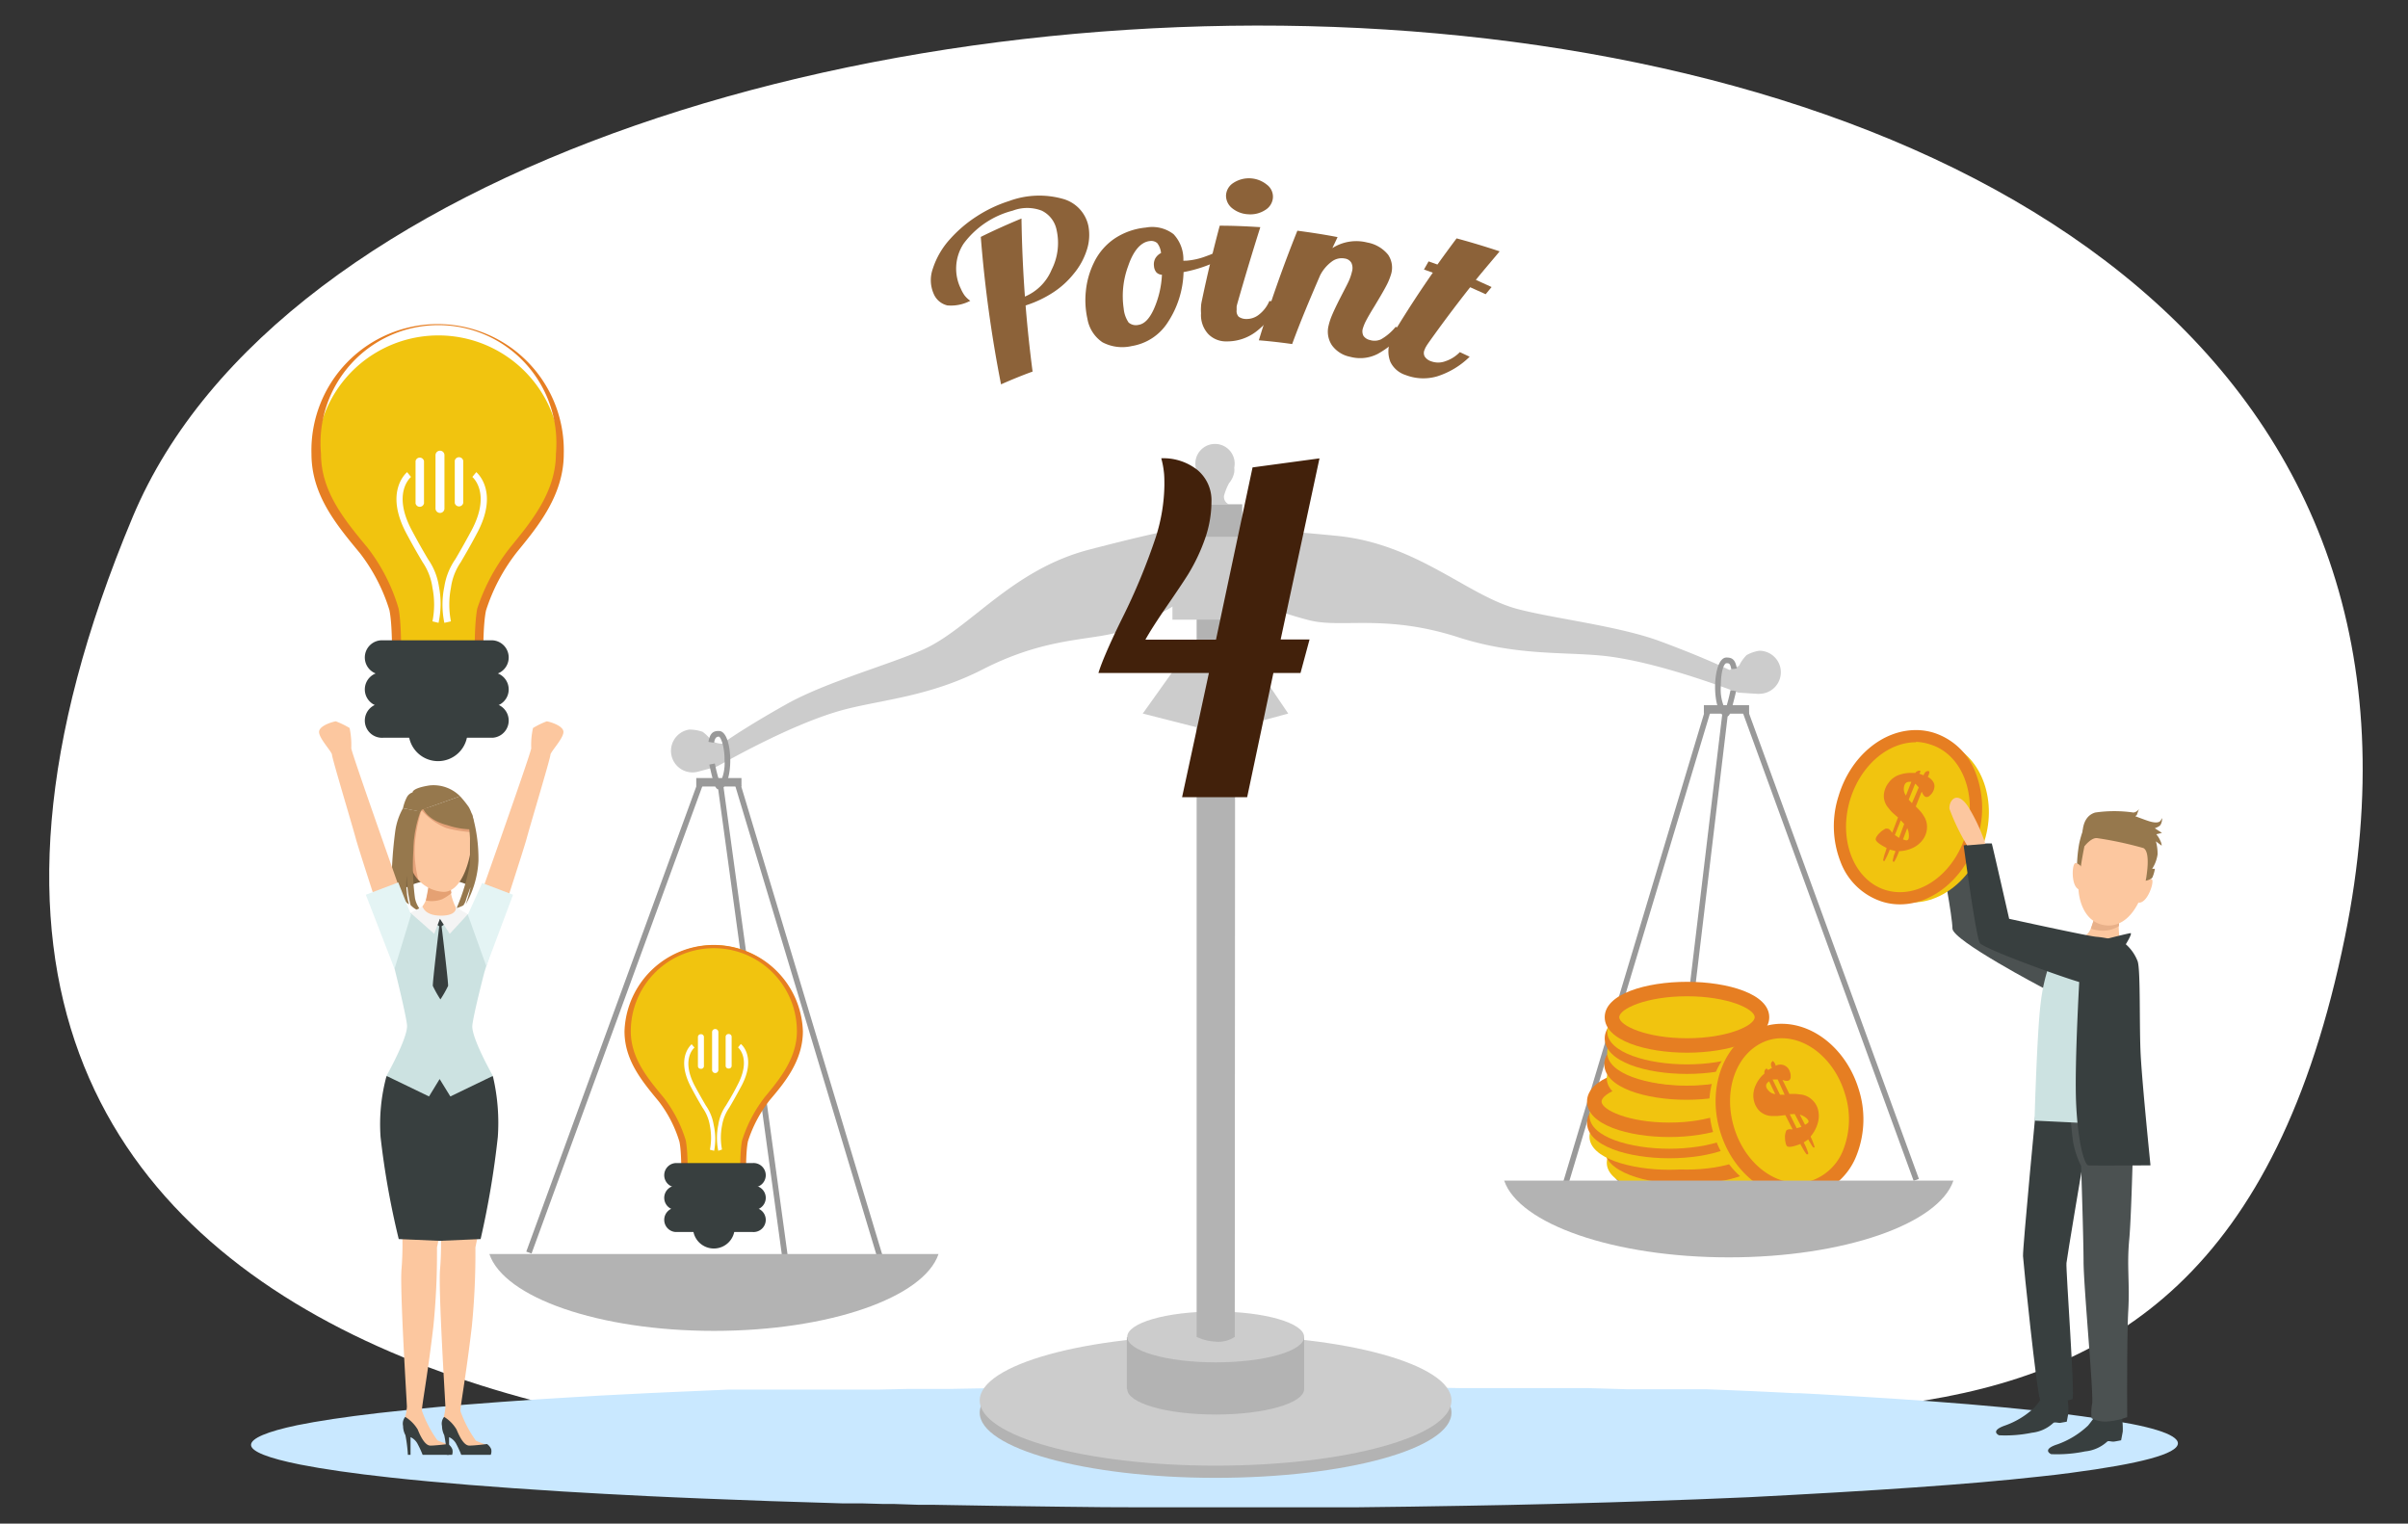 <svg xmlns="http://www.w3.org/2000/svg" viewBox="0 0 245 155"><rect x="0" y="0" width="245" height="155" fill="#333333" stroke="none"/><defs><style>.cls-1{fill:#fff}.cls-3{fill:#b3b3b3}.cls-4{fill:#ccc}.cls-5{fill:#999}.cls-7{fill:#f1c40f}.cls-8{fill:#e67e22}.cls-9{fill:#383f3f}.cls-10{fill:#4b5151}.cls-11{fill:#cce2e1}.cls-12{fill:#fcc79f}.cls-14{fill:#96784d}.cls-19{fill:#e4f4f4}.cls-20{fill:#8c6239}</style></defs><g id="レイヤー_2" data-name="レイヤー 2"><g id="_トップページ" data-name="☆トップページ"><path class="cls-1" d="M238.58 95.33c-13.87 68.07-65.92 41.67-117.26 50.13-41.74 6.87-146.74-.13-107.81-92.89C43.4-18.67 262.42-21.56 238.58 95.33z"/><path d="M221.59 146.83c0 1.08-3.93 2.09-10.88 3-1 .14-2.13.27-3.29.39-3.6.4-7.81.76-12.55 1.09-5.07.36-10.75.68-16.92 1-3.41.15-7 .29-10.68.41l-3.38.11-2.15.06q-4.06.12-8.31.21l-4.32.08q-5.54.1-11.33.16h-21.33q-4.19 0-8.27-.06-6.86-.08-13.36-.2h-1.43L91 153h-1.08l-2.15-.06h-2c-5-.14-9.84-.31-14.4-.5-1.86-.07-3.67-.16-5.44-.24-3-.15-5.9-.3-8.64-.47-6.81-.42-12.72-.89-17.55-1.42-3.77-.41-6.87-.86-9.2-1.32-3.22-.64-5-1.33-5-2s1.64-1.36 4.68-2c2.11-.43 4.89-.85 8.26-1.24 1.88-.22 4-.42 6.19-.63l2.61-.22c2.34-.19 4.85-.37 7.5-.55l2.6-.16 3.9-.23 1.4-.07c2.16-.12 4.39-.22 6.69-.32l1.85-.08 3-.13h15.25l2.76-.06h4.06l4.48-.08h5.82c2.68 0 5.4-.06 8.14-.07H145.13l3.43.06H161.59l2.39.07 1.62.05H173.65l2.06.08 2.6.11 2.5.12 1.83.09h.46l1.91.1c2.68.15 5.25.3 7.69.46l3.73.26c2.66.2 5.14.4 7.43.62l2.79.28c2.52.27 4.75.55 6.67.84 5.35.71 8.27 1.62 8.27 2.54z" style="fill:#c9e8ff"/><path class="cls-3" d="M147.68 143.71c0 3.66-10.75 6.63-24 6.63s-24-3-24-6.63 10.75-6.63 24-6.63 24 2.97 24 6.63z"/><path class="cls-4" d="M147.68 142.47c0 3.66-10.75 6.63-24 6.63s-24-3-24-6.63 10.75-6.64 24-6.64 24 2.97 24 6.64z"/><path class="cls-3" d="M132.69 141.31c0 1.43-4 2.59-9 2.59s-9-1.16-9-2.59 4-2.58 9-2.58 9 1.16 9 2.58z"/><path class="cls-3" d="M114.65 136.03h18.04v5.28h-18.04z"/><path class="cls-4" d="M132.69 136c0 1.43-4 2.59-9 2.59s-9-1.16-9-2.59 4-2.58 9-2.58 9 1.18 9 2.58z"/><path class="cls-3" d="M125.63 136a3 3 0 0 1-2 .48 5 5 0 0 1-1.88-.48V62.35h3.92z"/><path class="cls-4" d="m131.07 72.59-5.28 1.43h-3.91l-5.61-1.43 3.18-4.46h8.6l3.02 4.46zM125.05 49.15a2.38 2.38 0 0 0 .53-1.12 2.42 2.42 0 0 0 0-.47 2 2 0 1 0-3.92 0 2.42 2.42 0 0 0 .05.47 2.38 2.38 0 0 0 .53 1.12 5.78 5.78 0 0 1 .46 1.28.82.82 0 0 1-.48.87h2.8a.82.82 0 0 1-.48-.87 5.78 5.78 0 0 1 .51-1.28z"/><path class="cls-3" d="M120.94 51.3h5.45v4.4h-5.45z"/><path class="cls-4" d="M119.29 54.6h8.75v8.44h-8.75z"/><path class="cls-4" d="M110.83 55.91c-7.9 2.05-12.11 8-16.86 10.15-3.46 1.55-10 3.34-14 5.6-3.2 1.8-5.31 3.16-6.5 4a2.38 2.38 0 0 1-1.06-.28 4.08 4.08 0 0 0-.92-.93 4 4 0 0 0-1.37-.23 2.19 2.19 0 0 0 .68 4.33l.27-.06 1.81-.49c.12 0 7.55-4.4 13.12-5.84 3.88-1 8.62-1.32 14-4.07 7-3.58 11.57-2.79 14.74-4.1a37.43 37.43 0 0 0 5.73-3l-1.12-7.08s-1.76.24-8.52 2z"/><path class="cls-5" d="M75.44 80.01h-4.6v-.86h4.6v.86z"/><path class="cls-5" d="M73.14 80.3c-.26 0-.39-.18-.69-1.31-.14-.56-.27-1.13-.28-1.21l.56-.11a17.74 17.74 0 0 0 .52 2 4.49 4.49 0 0 0 .47-2.32c0-1.58-.43-2.41-.58-2.41s-.38 0-.49.62l-.57-.09c.16-.93.51-1.11 1.06-1.11.79 0 1.16 1.55 1.16 3s-.37 2.94-1.16 2.94z"/><path class="cls-5" d="m79.87 129.99-6.86-50.15.56-.1 6.87 50.15-.57.1z"/><path class="cls-4" d="M136 54.51c8.12.79 13.21 6 18.24 7.4 3.65 1 10.4 1.74 14.71 3.34 3.44 1.28 5.74 2.29 7 2.9a2.65 2.65 0 0 0 1-.44 4 4 0 0 1 .76-1.07 3.85 3.85 0 0 1 1.29-.44 2.19 2.19 0 0 1 0 4.38 1.18 1.18 0 0 1-.27 0l-1.87-.12c-.09 0-8.14-3.2-13.87-3.76-4-.39-8.72 0-14.49-1.83-7.48-2.44-11.85-.95-15.2-1.75a36.83 36.83 0 0 1-6.09-2.12v-7.13s1.79-.05 8.79.64z"/><path class="cls-5" transform="rotate(-20.05 186.218 95.98)" d="M185.91 70.37h.57v51.2h-.57z"/><path class="cls-5" transform="rotate(-83.18 173.013 93.54)" d="M151.57 93.26h42.86v.57h-42.86z"/><path class="cls-5" transform="rotate(-73.26 166.433 96.662)" d="M140.95 96.38h50.96v.57h-50.96z"/><path class="cls-5" d="M173.36 72.6h4.6v-.86h-4.6v.86z"/><path class="cls-5" d="M175.66 72.89c-.79 0-1.16-1.55-1.16-3s.37-3 1.16-3c.55 0 .9.18 1.05 1.11l-.56.09c-.11-.62-.23-.62-.49-.62s-.58.82-.58 2.4a4.54 4.54 0 0 0 .47 2.33 18.33 18.33 0 0 0 .52-2l.56.11c0 .07-.14.65-.29 1.21-.29 1.19-.42 1.37-.68 1.37z"/><path d="M187.27 119.1c0 1.94-5.19 3.52-11.58 3.52s-11.58-1.58-11.58-3.52 5.18-3.52 11.58-3.52 11.58 1.57 11.58 3.52z" style="fill:#797085"/><path class="cls-7" d="M179.23 118.28c0 1.59-3.42 2.88-7.63 2.88s-7.63-1.29-7.63-2.88 3.42-2.87 7.63-2.87 7.63 1.29 7.63 2.87z"/><path class="cls-7" d="M171.6 121.65c-3.94 0-8.12-1.18-8.12-3.37s4.18-3.36 8.12-3.36 8.12 1.18 8.12 3.36-4.18 3.37-8.12 3.37zm0-5.75c-4.09 0-7.14 1.26-7.14 2.38s3 2.38 7.14 2.38 7.14-1.25 7.14-2.38-3.05-2.38-7.14-2.38z"/><path class="cls-7" d="M179.23 116.85c0 1.58-3.42 2.87-7.63 2.87s-7.63-1.29-7.63-2.87 3.42-2.88 7.63-2.88 7.63 1.29 7.63 2.88z"/><path class="cls-8" d="M171.6 120.46c-4.16 0-8.37-1.24-8.37-3.61s4.21-3.61 8.37-3.61 8.37 1.24 8.37 3.61-4.21 3.61-8.37 3.61zm0-5.75c-4.14 0-6.89 1.29-6.89 2.14s2.75 2.13 6.89 2.13 6.89-1.28 6.89-2.13-2.74-2.14-6.89-2.14z"/><path class="cls-7" d="M177.47 115.65c0 1.59-3.42 2.88-7.63 2.88s-7.63-1.29-7.63-2.88 3.42-2.87 7.63-2.87 7.63 1.29 7.63 2.87z"/><path class="cls-7" d="M169.84 119c-3.94 0-8.12-1.18-8.12-3.37s4.18-3.36 8.12-3.36 8.12 1.18 8.12 3.36-4.18 3.37-8.12 3.37zm0-5.75c-4.09 0-7.14 1.26-7.14 2.38s3.05 2.39 7.14 2.39 7.14-1.26 7.14-2.39-3.05-2.36-7.14-2.36z"/><path class="cls-7" d="M177.47 114.22c0 1.59-3.42 2.87-7.63 2.87s-7.63-1.28-7.63-2.87 3.42-2.87 7.63-2.87 7.63 1.28 7.63 2.87z"/><path class="cls-8" d="M169.84 117.83c-4.16 0-8.37-1.24-8.37-3.61s4.21-3.61 8.37-3.61 8.37 1.24 8.37 3.61-4.21 3.61-8.37 3.61zm0-5.75c-4.14 0-6.89 1.29-6.89 2.14s2.75 2.13 6.89 2.13 6.89-1.28 6.89-2.13-2.73-2.14-6.89-2.14z"/><path class="cls-7" d="M177.47 113.5c0 1.59-3.42 2.87-7.63 2.87s-7.63-1.28-7.63-2.87 3.42-2.87 7.63-2.87 7.63 1.28 7.63 2.87z"/><path class="cls-7" d="M169.84 116.86c-3.94 0-8.12-1.18-8.12-3.36s4.18-3.36 8.12-3.36 8.12 1.18 8.12 3.36-4.18 3.36-8.12 3.36zm0-5.74c-4.09 0-7.14 1.26-7.14 2.38s3.05 2.38 7.14 2.38 7.14-1.26 7.14-2.38-3.05-2.38-7.14-2.38z"/><path class="cls-7" d="M177.47 112.06c0 1.59-3.42 2.88-7.63 2.88s-7.63-1.29-7.63-2.88 3.42-2.87 7.63-2.87 7.63 1.29 7.63 2.87z"/><path class="cls-8" d="M169.84 115.67c-4.16 0-8.37-1.24-8.37-3.61s4.21-3.61 8.37-3.61 8.37 1.24 8.37 3.61-4.21 3.61-8.37 3.61zm0-5.74c-4.14 0-6.89 1.28-6.89 2.13s2.75 2.14 6.89 2.14 6.89-1.29 6.89-2.14-2.73-2.13-6.89-2.13z"/><path class="cls-7" d="M179.23 109.7c0 1.59-3.42 2.88-7.63 2.88s-7.6-1.29-7.6-2.88 3.42-2.87 7.63-2.87 7.6 1.29 7.6 2.87z"/><path class="cls-7" d="M171.6 113.07c-3.94 0-8.12-1.18-8.12-3.37s4.18-3.36 8.12-3.36 8.12 1.18 8.12 3.36-4.18 3.37-8.12 3.37zm0-5.75c-4.09 0-7.14 1.26-7.14 2.38s3 2.38 7.14 2.38 7.14-1.25 7.14-2.38-3.05-2.38-7.14-2.38z"/><path class="cls-7" d="M179.23 108.27c0 1.58-3.42 2.87-7.63 2.87s-7.63-1.29-7.63-2.87 3.42-2.88 7.63-2.88 7.63 1.29 7.63 2.88z"/><path class="cls-8" d="M171.6 111.88c-4.16 0-8.37-1.24-8.37-3.61s4.21-3.61 8.37-3.61 8.37 1.24 8.37 3.61-4.21 3.61-8.37 3.61zm0-5.75c-4.14 0-6.89 1.29-6.89 2.14s2.75 2.13 6.89 2.13 6.89-1.28 6.89-2.13-2.74-2.14-6.89-2.14z"/><path class="cls-7" d="M179.27 107.07c0 1.59-3.42 2.88-7.63 2.88s-7.63-1.29-7.63-2.88 3.42-2.87 7.63-2.87 7.63 1.29 7.63 2.87z"/><path class="cls-7" d="M171.64 110.44c-3.94 0-8.12-1.18-8.12-3.37s4.18-3.36 8.12-3.36 8.12 1.18 8.12 3.36-4.18 3.37-8.12 3.37zm0-5.75c-4.09 0-7.14 1.26-7.14 2.38s3.05 2.39 7.14 2.39 7.14-1.26 7.14-2.39-3.05-2.38-7.14-2.38z"/><path class="cls-7" d="M179.27 105.64c0 1.58-3.42 2.87-7.63 2.87s-7.63-1.29-7.63-2.87 3.42-2.87 7.63-2.87 7.63 1.28 7.63 2.87z"/><path class="cls-8" d="M171.64 109.25c-4.16 0-8.37-1.24-8.37-3.61s4.21-3.61 8.37-3.61 8.37 1.24 8.37 3.61-4.21 3.61-8.37 3.61zm0-5.75c-4.14 0-6.89 1.29-6.89 2.14s2.75 2.13 6.89 2.13 6.89-1.28 6.89-2.13-2.75-2.14-6.89-2.14z"/><path class="cls-7" d="M179.27 104.92c0 1.59-3.42 2.87-7.63 2.87s-7.63-1.28-7.63-2.87 3.42-2.87 7.63-2.87 7.63 1.28 7.63 2.87z"/><path class="cls-7" d="M171.64 108.28c-3.94 0-8.12-1.18-8.12-3.36s4.18-3.36 8.12-3.36 8.12 1.18 8.12 3.36-4.18 3.36-8.12 3.36zm0-5.74c-4.09 0-7.14 1.26-7.14 2.38s3.05 2.38 7.14 2.38 7.14-1.26 7.14-2.38-3.05-2.38-7.14-2.38z"/><path class="cls-7" d="M179.27 103.48c0 1.59-3.42 2.88-7.63 2.88s-7.63-1.29-7.63-2.88 3.42-2.87 7.63-2.87 7.63 1.29 7.63 2.87z"/><path class="cls-8" d="M171.64 107.09c-4.16 0-8.37-1.24-8.37-3.61s4.21-3.6 8.37-3.6 8.37 1.23 8.37 3.6-4.21 3.61-8.37 3.61zm0-5.74c-4.14 0-6.89 1.28-6.89 2.13s2.75 2.14 6.89 2.14 6.89-1.29 6.89-2.14-2.75-2.13-6.89-2.13z"/><path class="cls-7" d="M187.08 111.45c1.32 4.34-.46 8.72-4 9.79s-7.42-1.58-8.74-5.92.45-8.72 4-9.79 7.42 1.59 8.74 5.92z"/><path class="cls-7" d="M188.42 111.05c1.32 4.33-.45 8.71-4 9.78s-7.42-1.58-8.74-5.92.45-8.72 4-9.79 7.42 1.59 8.74 5.93z"/><path class="cls-8" d="M182.87 121.8c-3.43 0-6.66-2.74-7.85-6.68-1.44-4.72.56-9.52 4.45-10.7a6.09 6.09 0 0 1 1.8-.27c3.43 0 6.66 2.75 7.85 6.68a10 10 0 0 1-.19 6.61 6.76 6.76 0 0 1-4.26 4.1 6.42 6.42 0 0 1-1.8.26zm-1.6-16.18a4.51 4.51 0 0 0-1.37.21c-3.12 1-4.67 4.92-3.47 8.87 1 3.31 3.66 5.63 6.44 5.63a5 5 0 0 0 1.38-.2 5.34 5.34 0 0 0 3.32-3.24 8.52 8.52 0 0 0 .14-5.63c-1-3.32-3.65-5.64-6.44-5.64z"/><path class="cls-8" d="m179.88 108.85.41-.21c-.14-.27-.14-.49 0-.63s.11-.05.17 0a.91.91 0 0 1 .21.41 1 1 0 0 1 1.43.58 1.13 1.13 0 0 1 .09.5.47.47 0 0 1-.11.36q-.19.19-.72 0l.7 1.43a6.51 6.51 0 0 1 .71 0l.51.06a2 2 0 0 1 1.13.57A2 2 0 0 1 185 113a2.56 2.56 0 0 1-.07 1.31 3.56 3.56 0 0 1-.7 1.29v.06a6.89 6.89 0 0 1 .39 1 .09.09 0 0 1 0 .07h-.14l-.15-.21-.33-.56v-.06l-.48.32a6.37 6.37 0 0 1 .45 1.06v.14c0 .03-.05 0-.09 0a.15.15 0 0 1-.08 0 5.32 5.32 0 0 1-.47-.76 2.21 2.21 0 0 1-.13-.23v-.06c-.77.3-1.23.37-1.39.22a.7.7 0 0 1-.13-.32 1.85 1.85 0 0 1-.06-.44 1.45 1.45 0 0 1 0-.35 2.21 2.21 0 0 1 .07-.32.48.48 0 0 1 .09-.19.61.61 0 0 1 .45-.08h.16l-.74-1.45-.8.09h-.6A1.9 1.9 0 0 1 179 113a2.19 2.19 0 0 1-.58-1.19 2.15 2.15 0 0 1 0-.71 2.43 2.43 0 0 1 .21-.7 3.41 3.41 0 0 1 .68-1l.11-.1.11-.1a.35.35 0 0 1 0-.23.55.55 0 0 1 .13-.24h.14a.8.8 0 0 1 .08.12zm.74 2.45L180 110l-.15.12c-.25.25-.21.54.14.88a1 1 0 0 0 .63.3zm-.27-1.48.76 1.55h.47l-.71-1.56h-.05zm1.75 3.53.7 1.42.49-.13-.69-1.31zm1 0 .55 1.07a1.08 1.08 0 0 0 .3-.2c.11-.1.07-.25-.13-.45a1.83 1.83 0 0 0-.71-.38z"/><path class="cls-5" transform="rotate(-69.92 62.598 103.38)" d="M37 103.1h51.2v.57H37z"/><path class="cls-5" transform="rotate(-16.76 82.325 104.06)" d="M82.08 78.59h.57v50.96h-.57z"/><path class="cls-9" d="M74.75 124.89a2.12 2.12 0 1 1-2.12-2.12 2.12 2.12 0 0 1 2.12 2.12z"/><path class="cls-7" d="M81.4 104.91a8.76 8.76 0 0 0-17.52 0c0 2.83 1.73 4.93 3.41 6.94a13.22 13.22 0 0 1 2.17 4.24c.44 2.15 0 8.8 0 8.8h6.35s-.45-6.65 0-8.8a13.87 13.87 0 0 1 2.29-4.33c1.64-1.98 3.3-4.08 3.3-6.85z"/><path class="cls-8" d="M75.81 125.2h-6.68v-.33c0-.07.43-6.63 0-8.72a12.77 12.77 0 0 0-2.1-4.1c-1.71-2.06-3.49-4.19-3.49-7.14a9.08 9.08 0 0 1 18.15 0c0 3-1.87 5.24-3.37 7a13.48 13.48 0 0 0-2.22 4.19c-.44 2.09 0 8.65 0 8.72v.33zm-6-.62h5.69c-.09-1.4-.38-6.64 0-8.56a14.17 14.17 0 0 1 2.35-4.46c1.44-1.73 3.23-3.9 3.23-6.65a8.45 8.45 0 0 0-16.9 0c0 2.72 1.7 4.77 3.34 6.74a13.63 13.63 0 0 1 2.25 4.35c.39 1.94.11 7.19.02 8.58z"/><path class="cls-7" d="M79.52 104.76a6.88 6.88 0 1 0-13.76 0c0 2.22 1.36 3.86 2.68 5.45a10.16 10.16 0 0 1 1.7 3.32 44 44 0 0 1 0 6.91h5a42.8 42.8 0 0 1 0-6.91 10.65 10.65 0 0 1 1.8-3.39c1.28-1.56 2.58-3.21 2.58-5.38z"/><path class="cls-9" d="M77.58 121.86a1 1 0 0 1-1 1h-7.87a1 1 0 1 1 0-2h7.85a1 1 0 0 1 1.02 1z"/><path class="cls-9" d="M76.56 123.09h-7.85a1.24 1.24 0 0 1 0-2.47h7.85a1.24 1.24 0 1 1 0 2.47zm-7.85-2a.79.79 0 0 0 0 1.58h7.85a.79.79 0 1 0 0-1.58z"/><path class="cls-9" d="M77.58 124.1a1 1 0 0 1-1 1h-7.87a1 1 0 0 1 0-2h7.85a1 1 0 0 1 1.02 1z"/><path class="cls-9" d="M76.56 125.33h-7.85a1.24 1.24 0 0 1 0-2.47h7.85a1.24 1.24 0 1 1 0 2.47zm-7.85-2a.79.79 0 1 0 0 1.57h7.85a.79.79 0 1 0 0-1.57z"/><path class="cls-1" d="M73.09 108.84a.32.32 0 0 1-.64 0V105a.32.32 0 1 1 .64 0zM71.62 108.47a.28.28 0 0 1-.31.26.28.28 0 0 1-.3-.26v-3a.29.29 0 0 1 .3-.26.29.29 0 0 1 .31.26zM74.44 108.45a.28.28 0 0 1-.31.25.28.28 0 0 1-.3-.25v-3a.29.29 0 0 1 .3-.26.29.29 0 0 1 .31.26z"/><path class="cls-1" d="m72.66 117.07-.43-.11a6.3 6.3 0 0 0 0-2.42 4.31 4.31 0 0 0-.74-1.84c-.27-.45-.63-1.06-1.17-2.08-1.6-3 0-4.34.05-4.39l.29.34-.14-.17.14.17c-.06.05-1.37 1.18 0 3.84.54 1 .9 1.62 1.16 2.06a4.79 4.79 0 0 1 .8 2 6.37 6.37 0 0 1 .04 2.6zM73.08 117.07a6.48 6.48 0 0 1 0-2.62 4.64 4.64 0 0 1 .79-2c.26-.44.62-1 1.16-2.06 1.42-2.66.11-3.79.06-3.84l.28-.34c.07 0 1.66 1.39 0 4.39-.54 1-.9 1.63-1.17 2.08a4.44 4.44 0 0 0-.74 1.84 6.3 6.3 0 0 0 0 2.42z"/><path class="cls-9" d="M77.58 119.56a1 1 0 0 1-1 1h-7.87a1 1 0 0 1 0-2h7.85a1 1 0 0 1 1.02 1z"/><path class="cls-9" d="M76.56 120.79h-7.85a1.24 1.24 0 0 1 0-2.47h7.85a1.24 1.24 0 1 1 0 2.47zm-7.85-2a.79.79 0 1 0 0 1.57h7.85a.79.79 0 1 0 0-1.57z"/><path class="cls-3" d="M95.49 127.57c-1.49 4.43-11.15 7.82-22.85 7.82s-21.36-3.39-22.85-7.82zM198.75 120.1c-1.49 4.41-11.16 7.81-22.85 7.81s-21.36-3.4-22.86-7.81z"/><path class="cls-10" d="M207.91 100.52s-9.26-4.85-9.26-6.06-1.08-6.88-1.08-6.88l3.43-.18.68 6.69 7.12 2.31 1.13 1.07z"/><path class="cls-9" d="M215.91 144.27a8.63 8.63 0 0 1 .07 1.35c-.06.35-.17.9-.17.9s-.43.09-.7.13-.56-.11-.71 0a3.87 3.87 0 0 1-2.25 1 14.07 14.07 0 0 1-3.46.28c-.39-.19-.64-.59.65-1a8.88 8.88 0 0 0 3.11-1.91c.34-.42.63-.83.63-.83zM210.38 142.45a7.33 7.33 0 0 1 .06 1.31c-.05.34-.16.87-.16.87l-.68.12c-.26 0-.54-.1-.68 0a3.78 3.78 0 0 1-2.18 1 13.33 13.33 0 0 1-3.35.26c-.37-.18-.62-.57.63-1a8.4 8.4 0 0 0 3-1.85c.33-.4.61-.8.61-.8z"/><path class="cls-9" d="M211.84 118.82s-1.52 9-1.59 9.67.89 13.69.61 13.84-3 .65-3.31 0-1.68-13.73-1.72-14.55 1.41-16 1.41-16l4 .58.93 4.76z"/><path class="cls-10" d="M210.61 112.44a36.65 36.65 0 0 0 .32 3.75 9.45 9.45 0 0 0 .81 2.43s.24 7.09.25 9.71 1 13 .88 14.42a5 5 0 0 0-.06 1.53 2.93 2.93 0 0 0 1.57.33 7.2 7.2 0 0 0 2.05-.45s-.05-8 .11-10.84-.16-4.55.1-7.25.5-14.07.5-14.07z"/><path class="cls-11" d="M212.17 99.27s-.28 6.73-.24 9.69 0 5.28 0 5.28L207 114s.26-9.25.64-12.05a18.16 18.16 0 0 1 1.11-4.49z"/><path class="cls-12" d="M212 95.31a1.72 1.72 0 0 0 .69-.77 6.38 6.38 0 0 0 .41-1.33l2.5.18a9.65 9.65 0 0 0 .16 2.69c.29.59-1.79 1.68-3 1.32s-.76-2.09-.76-2.09z"/><path d="M212.74 94.46a3.44 3.44 0 0 0 1.86.16c.82-.23 1-.43 1-.43v-.57l-2.53-.15z" style="fill:#e8b089"/><path class="cls-14" d="M212 84.29a9.86 9.86 0 0 0-.47 1.61 14.79 14.79 0 0 0-.21 2.23l.59.35.81-3.64z"/><path class="cls-12" d="M212.15 85.75a39.57 39.57 0 0 0-.69 4.42c0 1.18.48 3.46 2.46 3.91s3.51-1.25 4.21-3.72.79-4.28.54-4.79-2.52-2.14-4-1.64a6.67 6.67 0 0 0-2.52 1.82z"/><path class="cls-12" d="M211.79 88.21a1.12 1.12 0 0 0-.59-.42c-.3 0-.41 1.12-.21 1.91s.63.81.63.81zM218.19 89.61a1.1 1.1 0 0 1 .69-.19c.3.07 0 1.19-.46 1.86s-.87.54-.87.54z"/><path class="cls-14" d="M211.9 85.11s-.23-2 1.27-2.45a13.49 13.49 0 0 1 3.9 0 .8.8 0 0 0 .56-.36s-.2.53-.21.58-.17.15-.17.15 1 .39 1.47.53.94.17 1.11-.08l.16-.26s0 .67-.33.84a2.42 2.42 0 0 1-.42.2l.73.47-.58.14a2.52 2.52 0 0 1 .41.66 1.22 1.22 0 0 1 .14.5l-.59-.44a4.61 4.61 0 0 1 .17 1.33 3.58 3.58 0 0 1-.55 1.46h.28a3.82 3.82 0 0 1-.25.87c-.14.24-.69.35-.69.35s.6-2.92-.24-3.33a37 37 0 0 0-4.65-1c-.61-.13-1.33.81-1.33.81z"/><path class="cls-9" d="M211.65 98.13s-.62 10.06-.41 14.27.9 6.1 1.22 6.15 6.34 0 6.34 0-.85-8.35-1-11.26 0-8.48-.3-9.48a4.39 4.39 0 0 0-1.21-1.75s.7-1.13.48-1.13-4.08 1-4.08 1z"/><path class="cls-7" d="M189 81.55c-1.34 4.42.46 8.88 4 10s7.56-1.62 8.91-6-.46-8.88-4-10-7.55 1.58-8.91 6z"/><path class="cls-7" d="M187.65 81.13c-1.34 4.42.46 8.88 4 10s7.56-1.61 8.9-6-.46-8.89-4-10-7.55 1.58-8.9 6z"/><path class="cls-8" d="M193.31 92a6 6 0 0 1-1.8-.27 6.72 6.72 0 0 1-4.26-4.09 10 10 0 0 1-.19-6.65c1.2-4 4.44-6.72 7.87-6.72a6.15 6.15 0 0 1 1.81.27A6.74 6.74 0 0 1 201 78.6a9.94 9.94 0 0 1 .19 6.65C200 89.2 196.74 92 193.31 92zm1.62-16.49c-2.89 0-5.64 2.4-6.69 5.84-1.24 4.09.39 8.21 3.63 9.2a5 5 0 0 0 1.44.21c2.89 0 5.64-2.4 6.69-5.83 1.24-4.09-.38-8.22-3.62-9.2a5.1 5.1 0 0 0-1.45-.26z"/><path class="cls-8" d="m195.27 78.7.44.17c.11-.3.27-.44.48-.43a.11.11 0 0 1 .11.14 1.08 1.08 0 0 1-.16.44c.47.29.7.62.68 1a1.25 1.25 0 0 1-.14.49 1.33 1.33 0 0 1-.32.41.48.48 0 0 1-.34.16c-.19 0-.35-.19-.5-.55l-.6 1.51c.24.24.4.41.5.53a2.54 2.54 0 0 1 .3.42 2 2 0 0 1 .34 1.25 2.15 2.15 0 0 1-.41 1.16 2.62 2.62 0 0 1-1 .84 3.56 3.56 0 0 1-1.45.35v.07a6.63 6.63 0 0 1-.47 1 .08.08 0 0 1-.07 0c-.06 0-.08 0-.08-.14a1.48 1.48 0 0 1 .06-.25c0-.14.1-.35.2-.63v-.07l-.57-.14a6.5 6.5 0 0 1-.49 1.07c0 .07-.07.1-.1.1s0 0-.07-.06a.09.09 0 0 1 0-.09 4.74 4.74 0 0 1 .25-.86 1.68 1.68 0 0 1 .08-.26v-.07c-.74-.38-1.11-.68-1.1-.9a.72.72 0 0 1 .14-.32 1.69 1.69 0 0 1 .3-.34 1.23 1.23 0 0 1 .27-.22 2.12 2.12 0 0 1 .29-.18.69.69 0 0 1 .21 0c.11 0 .23.1.37.28a1.47 1.47 0 0 0 .1.13l.59-1.55c-.29-.25-.5-.43-.61-.54s-.24-.27-.4-.47a1.86 1.86 0 0 1-.43-1.28 2.26 2.26 0 0 1 .5-1.26 2.18 2.18 0 0 1 1.18-.82 3.54 3.54 0 0 1 1.22-.16h.31a.33.33 0 0 1 .17-.16.48.48 0 0 1 .26-.07.09.09 0 0 1 .08.12 1.5 1.5 0 0 1-.12.18zm-1.88 4.75-.6 1.5.43.29.52-1.42zm.66.8-.43 1.14a1.64 1.64 0 0 0 .35.1c.16 0 .24-.13.25-.41a1.81 1.81 0 0 0-.17-.83zm-.13-3.32.55-1.4h-.19c-.36 0-.55.22-.58.71a1.15 1.15 0 0 0 .22.69zm.94-1.21-.66 1.63.33.36.69-1.6a2.73 2.73 0 0 0-.36-.39z"/><path class="cls-9" d="M215 95.59a2.43 2.43 0 0 1 .65 2.34 3.26 3.26 0 0 1-4 2c-2-.57-9.81-3.41-10.21-4S199.79 86 199.79 86a20.49 20.49 0 0 1 2.86-.2c.06.14 1.77 7.67 1.77 7.67s8 1.76 8.87 1.83 1.71.29 1.71.29z"/><path class="cls-12" d="M200.14 86a21.58 21.58 0 0 1-1.79-3.71c-.09-.78.73-2 1.9-.22a17.26 17.26 0 0 1 1.75 3.78zM44.84 125s-.21 1.15-.38 1.9a73.65 73.65 0 0 1-.37 8.06c-.62 5.25-1.2 8.15-1.16 8.56a12.09 12.09 0 0 0 1.57 3 9.24 9.24 0 0 0 1.08.41c.09.08.24.65.16.68s-2.56 0-2.63 0-.28-.68-.64-1.13a6.3 6.3 0 0 0-1.14-.89 2.4 2.4 0 0 1-.1-1.44 5.26 5.26 0 0 0 .17-1.06c0-.28-.75-12.16-.54-14.07a31.47 31.47 0 0 0 0-4.79z"/><path class="cls-9" d="M46 148h-3a9.77 9.77 0 0 0-.49-1.07 1.54 1.54 0 0 0-.74-.73v1.8h-.27a14.91 14.91 0 0 0-.25-2 2 2 0 0 1-.24-.94 1.06 1.06 0 0 1 .22-.92 3.83 3.83 0 0 1 1.27 1.28c.26.65.73 1.64 1.29 1.64s1.8-.16 1.8-.16a1.2 1.2 0 0 1 .43.53 1 1 0 0 1-.02.57z"/><path class="cls-12" d="M48.74 125s-.21 1.15-.37 1.9A75.39 75.39 0 0 1 48 135c-.62 5.25-1.19 8.15-1.15 8.56a12.09 12.09 0 0 0 1.57 3 9.24 9.24 0 0 0 1.08.41c.08.08.24.65.16.68s-2.57 0-2.63 0-.28-.68-.64-1.13a7.09 7.09 0 0 0-1.14-.89 2.4 2.4 0 0 1-.1-1.44 7.36 7.36 0 0 0 .17-1.06c0-.28-.75-12.16-.54-14.07a30.92 30.92 0 0 0 0-4.79z"/><path class="cls-9" d="M49.93 148h-3a9.77 9.77 0 0 0-.49-1.07 1.53 1.53 0 0 0-.75-.73v1.8h-.23a13.65 13.65 0 0 0-.26-2 2.18 2.18 0 0 1-.23-.94 1.06 1.06 0 0 1 .22-.92 3.74 3.74 0 0 1 1.26 1.28c.27.65.73 1.64 1.3 1.64s1.8-.16 1.8-.16a1.2 1.2 0 0 1 .43.53 1 1 0 0 1-.05.57zM50.15 109.49l-5.42-1.29-5.41 1.29a18.7 18.7 0 0 0-.6 6.17 83 83 0 0 0 1.85 10.39l4.16.18 4.17-.18a89.84 89.84 0 0 0 1.75-10.39 20.67 20.67 0 0 0-.5-6.17z"/><path class="cls-12" d="M42.16 92.92a2.65 2.65 0 0 0 1.24-1.54 4.72 4.72 0 0 0 .19-1.64l2.23.71a5.3 5.3 0 0 0 .59 1.92 2.08 2.08 0 0 0 .71.55s.18 1.22-2.25 1.23-2.71-1.23-2.71-1.23z"/><path d="M43.33 91.61a3 3 0 0 0 1.67-.14 4.58 4.58 0 0 0 .93-.62l-.07-.4-2.23-.39z" style="fill:#e5a173"/><path d="M40.59 90.84s1.07-1.27 4-1.32 3.41.88 3.41.88a14.35 14.35 0 0 0 .31-4.53c-.33-1.7-.64-2.83-2.4-2.7s-4.79 2.33-4.79 2.33l-.31 3.09-.51 1.51z" style="fill:#78603e"/><path class="cls-12" d="M47.82 84.15v2.8s-.67 3.8-2.69 3.78a3.73 3.73 0 0 1-3.48-3.1c-.25-1.35-1.22-5.32 2-5.49s4.17 2.01 4.17 2.01z"/><path d="M47.81 83.89c-.31-.16-4.54-1.68-4.54-1.68l-.27-.06a.31.31 0 0 1 0-.07l-.07.06-.32-.06.17.2-.34.3s-.72 5.34-.58 5.85a3.37 3.37 0 0 0 .71 1.11A11.91 11.91 0 0 1 42.2 86a15.32 15.32 0 0 1 .69-3.58 6.4 6.4 0 0 0 2.54 1.82 12.88 12.88 0 0 0 2.58.41s.12-.6-.2-.76z" style="fill:#bc633b;opacity:.37"/><path class="cls-14" d="M42.78 82.55a12.07 12.07 0 0 0-.72 3.91 25.22 25.22 0 0 0 .16 4.89 2.61 2.61 0 0 0 .8 1.46 2.71 2.71 0 0 1-1.25-.74 12.7 12.7 0 0 1-.38-3 7.31 7.31 0 0 0 0 1.68 5.72 5.72 0 0 0 .23 1.25 1.64 1.64 0 0 1-.69-.74 4.8 4.8 0 0 1-.19-1.26 5.51 5.51 0 0 0 0 .76 2.35 2.35 0 0 0 .08.44 2.53 2.53 0 0 1-.23-.56 2.7 2.7 0 0 1 0-.46 2.13 2.13 0 0 0 0 .4 2.89 2.89 0 0 0 0 .37s-.68-.62-.75-1a42.68 42.68 0 0 1 .37-5.36 6.63 6.63 0 0 1 .79-2.37zM43.08 82.32s.42 1.11 2.45 1.63a7.85 7.85 0 0 0 2.67.42 4.05 4.05 0 0 0-.5-2.26 10.39 10.39 0 0 0-.89-1.11z"/><path class="cls-14" d="M48 82.71a16.2 16.2 0 0 1 .68 4.88A10 10 0 0 1 47.39 92s.27-.81.36-1.19a4.92 4.92 0 0 0 .12-.56s-.3.84-.42 1.16a2 2 0 0 1-.31.7 7.14 7.14 0 0 1-.69.29 20.68 20.68 0 0 0 1.33-4.32 18.17 18.17 0 0 0-.14-4.51zM46.81 81a3.82 3.82 0 0 0-3.1-1.1c-1.82.28-1.73.71-1.73.71a1 1 0 0 0-.6.52 4.6 4.6 0 0 0-.38 1.09l1.8.36.12-.21.19-.05z"/><path class="cls-11" d="M48.06 104.3c.14-1.24 1.23-5.42 1.23-5.42l.83-2.64.47-1.54s-1.08-.8-1.53-1.21A2.81 2.81 0 0 0 47.6 93l-2.87.46-3-.59a1.91 1.91 0 0 0-1.17.38c-.44.41-1.42 1.22-1.42 1.22l.43 1.71.57 2.34s1.13 4.5 1.27 5.74-2.09 5.19-2.09 5.19l4.33 2.09 1.08-1.77 1.09 1.77 4.33-2.09s-2.23-3.92-2.09-5.15z"/><path class="cls-9" d="m44.93 94.23.53-.37-.4-.57-.25.2-.24-.2-.41.57.53.37s-.7 5.83-.65 6.07a11.79 11.79 0 0 0 .77 1.37 11.66 11.66 0 0 0 .78-1.37c.05-.24-.66-6.07-.66-6.07z"/><path d="M43 92.23s.19.92 1.87.92 1.52-.85 1.52-.85l1.21.7-1.84 2-1-1.53-.58 1.53-2.42-2.14z" style="fill:#f4f4f4"/><path class="cls-12" d="M48.11 93.29s5.94-16.73 5.94-17.17a7.93 7.93 0 0 1 .18-2.06 8.52 8.52 0 0 1 1.4-.68c.11 0 1.57.36 1.69 1S56 76.47 56 76.8s-2.14 7.44-2.41 8.48-3.33 10.41-3.33 10.41zM41.68 93.29s-5.94-16.73-5.94-17.17a8.46 8.46 0 0 0-.17-2.06 8.52 8.52 0 0 0-1.4-.68c-.12 0-1.58.36-1.7 1s1.31 2.08 1.31 2.41 2.14 7.44 2.41 8.48 3.33 10.41 3.33 10.41z"/><path class="cls-19" d="m47.6 93.05 1.46-3.22 3.14 1.19-2.72 7.27-1.88-5.24zM41.82 93.05l-1.3-3.28-3.3 1.25 2.92 7.54 1.68-5.51z"/><path class="cls-20" d="M105.06 37.8c-1.08.39-2.15.83-3.21 1.3a130.15 130.15 0 0 1-2.06-15c1.35-.67 2.74-1.29 4.14-1.87q.06 4 .35 7.94a5.08 5.08 0 0 0 2.72-2.74 6 6 0 0 0 .51-4 2.78 2.78 0 0 0-1.52-2 4.12 4.12 0 0 0-2.95 0 9 9 0 0 0-5 3.36 4.62 4.62 0 0 0-.28 4.58 3.73 3.73 0 0 0 .37.67 2.61 2.61 0 0 0 .47.47l.12.09a4.2 4.2 0 0 1-2.33.47 2 2 0 0 1-1.4-1.2 3.44 3.44 0 0 1-.09-2.51 8.25 8.25 0 0 1 1.78-3.06 13.2 13.2 0 0 1 2.71-2.3 13.6 13.6 0 0 1 3.28-1.55 8.86 8.86 0 0 1 5.54-.2 3.63 3.63 0 0 1 2.53 2.75 4.92 4.92 0 0 1-.18 2.48 7.15 7.15 0 0 1-1.34 2.4 8.84 8.84 0 0 1-2.07 1.87 11.36 11.36 0 0 1-2.67 1.28l-.13.05c.18 2.26.42 4.5.71 6.72zM110.64 32.44a8.71 8.71 0 0 1-.16-2.83 8.44 8.44 0 0 1 .8-2.85 6.21 6.21 0 0 1 2.09-2.47 6.9 6.9 0 0 1 3.21-1.14 3.57 3.57 0 0 1 2.82.67 3.72 3.72 0 0 1 1 2.7.28.28 0 0 0 .13 0h.17a7.13 7.13 0 0 0 2-.45 14.27 14.27 0 0 0 2.21-1c.08.21.16.42.23.63a7.6 7.6 0 0 1-2 1.18 13.71 13.71 0 0 1-2.72.8 9.74 9.74 0 0 1-1.63 5.15 5.35 5.35 0 0 1-3.62 2.37 4.32 4.32 0 0 1-3-.38 3.6 3.6 0 0 1-1.53-2.38zm6.36-7.92c-.9.09-1.67.94-2.21 2.53a8.76 8.76 0 0 0-.46 4.35 3 3 0 0 0 .5 1.41 1.14 1.14 0 0 0 1 .24c.6-.09 1.11-.61 1.56-1.59a9.69 9.69 0 0 0 .83-3.51.84.84 0 0 1-.57-.25 1.13 1.13 0 0 1-.24-.64 1.28 1.28 0 0 1 .14-.78 1.39 1.39 0 0 1 .58-.54 2 2 0 0 0-.38-1 .93.93 0 0 0-.75-.22z"/><path class="cls-20" d="M122.2 31.86a4.13 4.13 0 0 1 0-.68c0-.25.07-.52.13-.82q.78-3.7 1.77-7.4c1.38 0 2.75.06 4.13.15Q127 27 125.91 30.82a3.42 3.42 0 0 0-.09.38v.35a.83.83 0 0 0 .21.67 1.33 1.33 0 0 0 .77.23 2 2 0 0 0 1.3-.45 3.41 3.41 0 0 0 1.05-1.38l1.07.11a8.16 8.16 0 0 1-2.41 3 4.86 4.86 0 0 1-3 1 2.52 2.52 0 0 1-1.86-.73 2.83 2.83 0 0 1-.75-2.14zm7.31-11.72a1.61 1.61 0 0 1-.79 1.23 2.76 2.76 0 0 1-1.69.43 2.81 2.81 0 0 1-1.63-.59 1.64 1.64 0 0 1-.66-1.3 1.59 1.59 0 0 1 .73-1.29 2.89 2.89 0 0 1 3.43.17 1.52 1.52 0 0 1 .61 1.35z"/><path class="cls-20" d="M135.17 33.15a6.14 6.14 0 0 1 .32-1c.16-.39.44-1 .87-1.84s.72-1.38.88-1.74a5 5 0 0 0 .31-.92 1.27 1.27 0 0 0-.05-.9.9.9 0 0 0-.67-.45 1.67 1.67 0 0 0-1.33.31 4 4 0 0 0-1.18 1.39c-1 2.32-2 4.67-2.85 7-1.13-.16-2.26-.29-3.39-.38q1.7-5.62 3.92-11.15c1.37.18 2.74.39 4.09.65-.17.37-.35.74-.53 1.12a4.53 4.53 0 0 1 3.55-.57 3.54 3.54 0 0 1 2.12 1.24 2.33 2.33 0 0 1 .27 2.09 6.33 6.33 0 0 1-.5 1.16c-.23.44-.62 1.1-1.16 2-.43.69-.71 1.19-.86 1.48a4.46 4.46 0 0 0-.31.75 1 1 0 0 0 .05.77 1.06 1.06 0 0 0 .66.43 1.57 1.57 0 0 0 1.13-.07 5.37 5.37 0 0 0 1.49-1.27l1 .35a9.44 9.44 0 0 1-2.82 2.4 3.89 3.89 0 0 1-2.8.3 3 3 0 0 1-1.86-1.17 2.5 2.5 0 0 1-.35-1.98z"/><path class="cls-20" d="m145.35 26.59.9.32c.64-.89 1.29-1.78 1.95-2.66q2.19.59 4.38 1.32c-.83 1-1.63 1.92-2.42 2.9l1.6.73-.6.73-1.58-.71q-2.22 2.81-4.27 5.7c-.08.12-.15.22-.21.33a1.57 1.57 0 0 0-.15.32.76.76 0 0 0 0 .69 1.21 1.21 0 0 0 .65.49 2.06 2.06 0 0 0 1.45 0 3.62 3.62 0 0 0 1.48-.93l1 .47a8.28 8.28 0 0 1-3.32 2 5 5 0 0 1-3.2-.14 2.59 2.59 0 0 1-1.54-1.32 2.9 2.9 0 0 1 0-2.16 5.36 5.36 0 0 1 .25-.62c.12-.23.25-.48.41-.73q1.74-2.84 3.65-5.58l-.9-.32z"/><path d="M126.89 81.1h-6.62L123 68.46h-11.24c.18-.59.44-1.25.76-2s.88-2 1.68-3.61a62.88 62.88 0 0 0 3.42-8.28 18.19 18.19 0 0 0 .85-5.19c0-.49 0-1-.06-1.43a8.24 8.24 0 0 0-.26-1.33 5.57 5.57 0 0 1 3.68 1.19 4 4 0 0 1 1.43 3.19 11.46 11.46 0 0 1-.58 3.58 18.87 18.87 0 0 1-1.81 3.87c-.4.64-1.11 1.7-2.12 3.17s-1.75 2.62-2.21 3.45h7.18l3.72-17.52 6.81-.92-3.95 18.42h2.94l-.92 3.41h-2.76z" style="fill:#42210b"/><path class="cls-9" d="M47.57 74.43a3 3 0 1 1-3-3 3 3 0 0 1 3 3z"/><path class="cls-7" d="M57 46.17a12.4 12.4 0 0 0-24.79 0c0 4 2.46 7 4.83 9.82a18.37 18.37 0 0 1 3.07 6c.62 3.06 0 12.46 0 12.46h9S48.43 65 49.08 62a19.51 19.51 0 0 1 3.23-6.11c2.32-2.83 4.69-5.8 4.69-9.72z"/><path class="cls-8" d="M49.08 74.87h-9.46v-.47c0-.1.61-9.38 0-12.34a18.23 18.23 0 0 0-3-5.79c-2.42-2.92-4.93-5.93-4.93-10.1a12.84 12.84 0 1 1 25.67 0c0 4.21-2.64 7.4-4.77 10a19 19 0 0 0-3.14 5.93c-.63 2.95 0 12.23 0 12.33v.47zM40.56 74h8c-.12-2-.53-9.39 0-12.1A20.07 20.07 0 0 1 52 55.58c2-2.46 4.56-5.52 4.56-9.41a12 12 0 1 0-23.9 0c0 3.85 2.41 6.74 4.73 9.54a18.68 18.68 0 0 1 3.16 6.18c.53 2.71.13 10.11.01 12.11z"/><path class="cls-7" d="M54.31 46a9.73 9.73 0 1 0-19.46 0c0 3.14 1.93 5.47 3.8 7.71a14.87 14.87 0 0 1 2.41 4.7c.48 2.4 0 9.78 0 9.78h7s-.51-7.39 0-9.78a15.19 15.19 0 0 1 2.54-4.8c1.87-2.25 3.71-4.61 3.71-7.61z"/><path class="cls-9" d="M51.57 70.14a1.43 1.43 0 0 1-1.43 1.43H39a1.43 1.43 0 0 1 0-2.86h11.14a1.43 1.43 0 0 1 1.43 1.43z"/><path class="cls-9" d="M50.14 71.88H39a1.75 1.75 0 1 1 0-3.49h11.14a1.75 1.75 0 0 1 0 3.49zM39 69a1.12 1.12 0 0 0 0 2.23h11.14a1.12 1.12 0 0 0 0-2.23z"/><path class="cls-9" d="M51.57 73.3a1.44 1.44 0 0 1-1.43 1.44H39a1.44 1.44 0 0 1 0-2.87h11.14a1.43 1.43 0 0 1 1.43 1.43z"/><path class="cls-9" d="M50.14 75.05H39a1.75 1.75 0 1 1 0-3.49h11.14a1.75 1.75 0 0 1 0 3.49zM39 72.19a1.12 1.12 0 0 0 0 2.23h11.14a1.12 1.12 0 0 0 0-2.23z"/><path class="cls-1" d="M45.22 51.72a.45.45 0 0 1-.45.46.46.46 0 0 1-.46-.46V46.3a.46.46 0 0 1 .46-.45.45.45 0 0 1 .45.45zM43.14 51.21a.44.44 0 0 1-.86 0V46.9a.44.44 0 0 1 .86 0zM47.13 51.17a.44.44 0 0 1-.86 0v-4.31a.44.44 0 0 1 .86 0z"/><path class="cls-1" d="m44.62 63.36-.62-.15a8.76 8.76 0 0 0 0-3.42 6.1 6.1 0 0 0-1-2.6c-.38-.64-.89-1.5-1.66-2.94-2.26-4.25 0-6.14.08-6.22l.4.49-.2-.25.2.25c-.08.07-1.93 1.67.08 5.43.76 1.43 1.27 2.29 1.64 2.92a6.57 6.57 0 0 1 1.12 2.8 9.18 9.18 0 0 1-.04 3.69zM45.21 63.36a9.07 9.07 0 0 1 0-3.69 6.71 6.71 0 0 1 1.13-2.8c.37-.63.87-1.49 1.64-2.92 2-3.76.15-5.36.08-5.43l.4-.49c.09.08 2.34 2 .07 6.22-.76 1.44-1.28 2.3-1.65 2.94a6 6 0 0 0-1 2.6 8.86 8.86 0 0 0 0 3.42z"/><path class="cls-9" d="M51.57 66.88a1.43 1.43 0 0 1-1.43 1.43H39a1.43 1.43 0 1 1 0-2.86h11.14a1.43 1.43 0 0 1 1.43 1.43z"/><path class="cls-9" d="M50.14 68.63H39a1.75 1.75 0 1 1 0-3.49h11.14a1.75 1.75 0 0 1 0 3.49zM39 65.77A1.12 1.12 0 0 0 39 68h11.14a1.12 1.12 0 0 0 0-2.23z"/><path style="fill:none" d="M0 0h245v155H0z"/></g></g></svg>